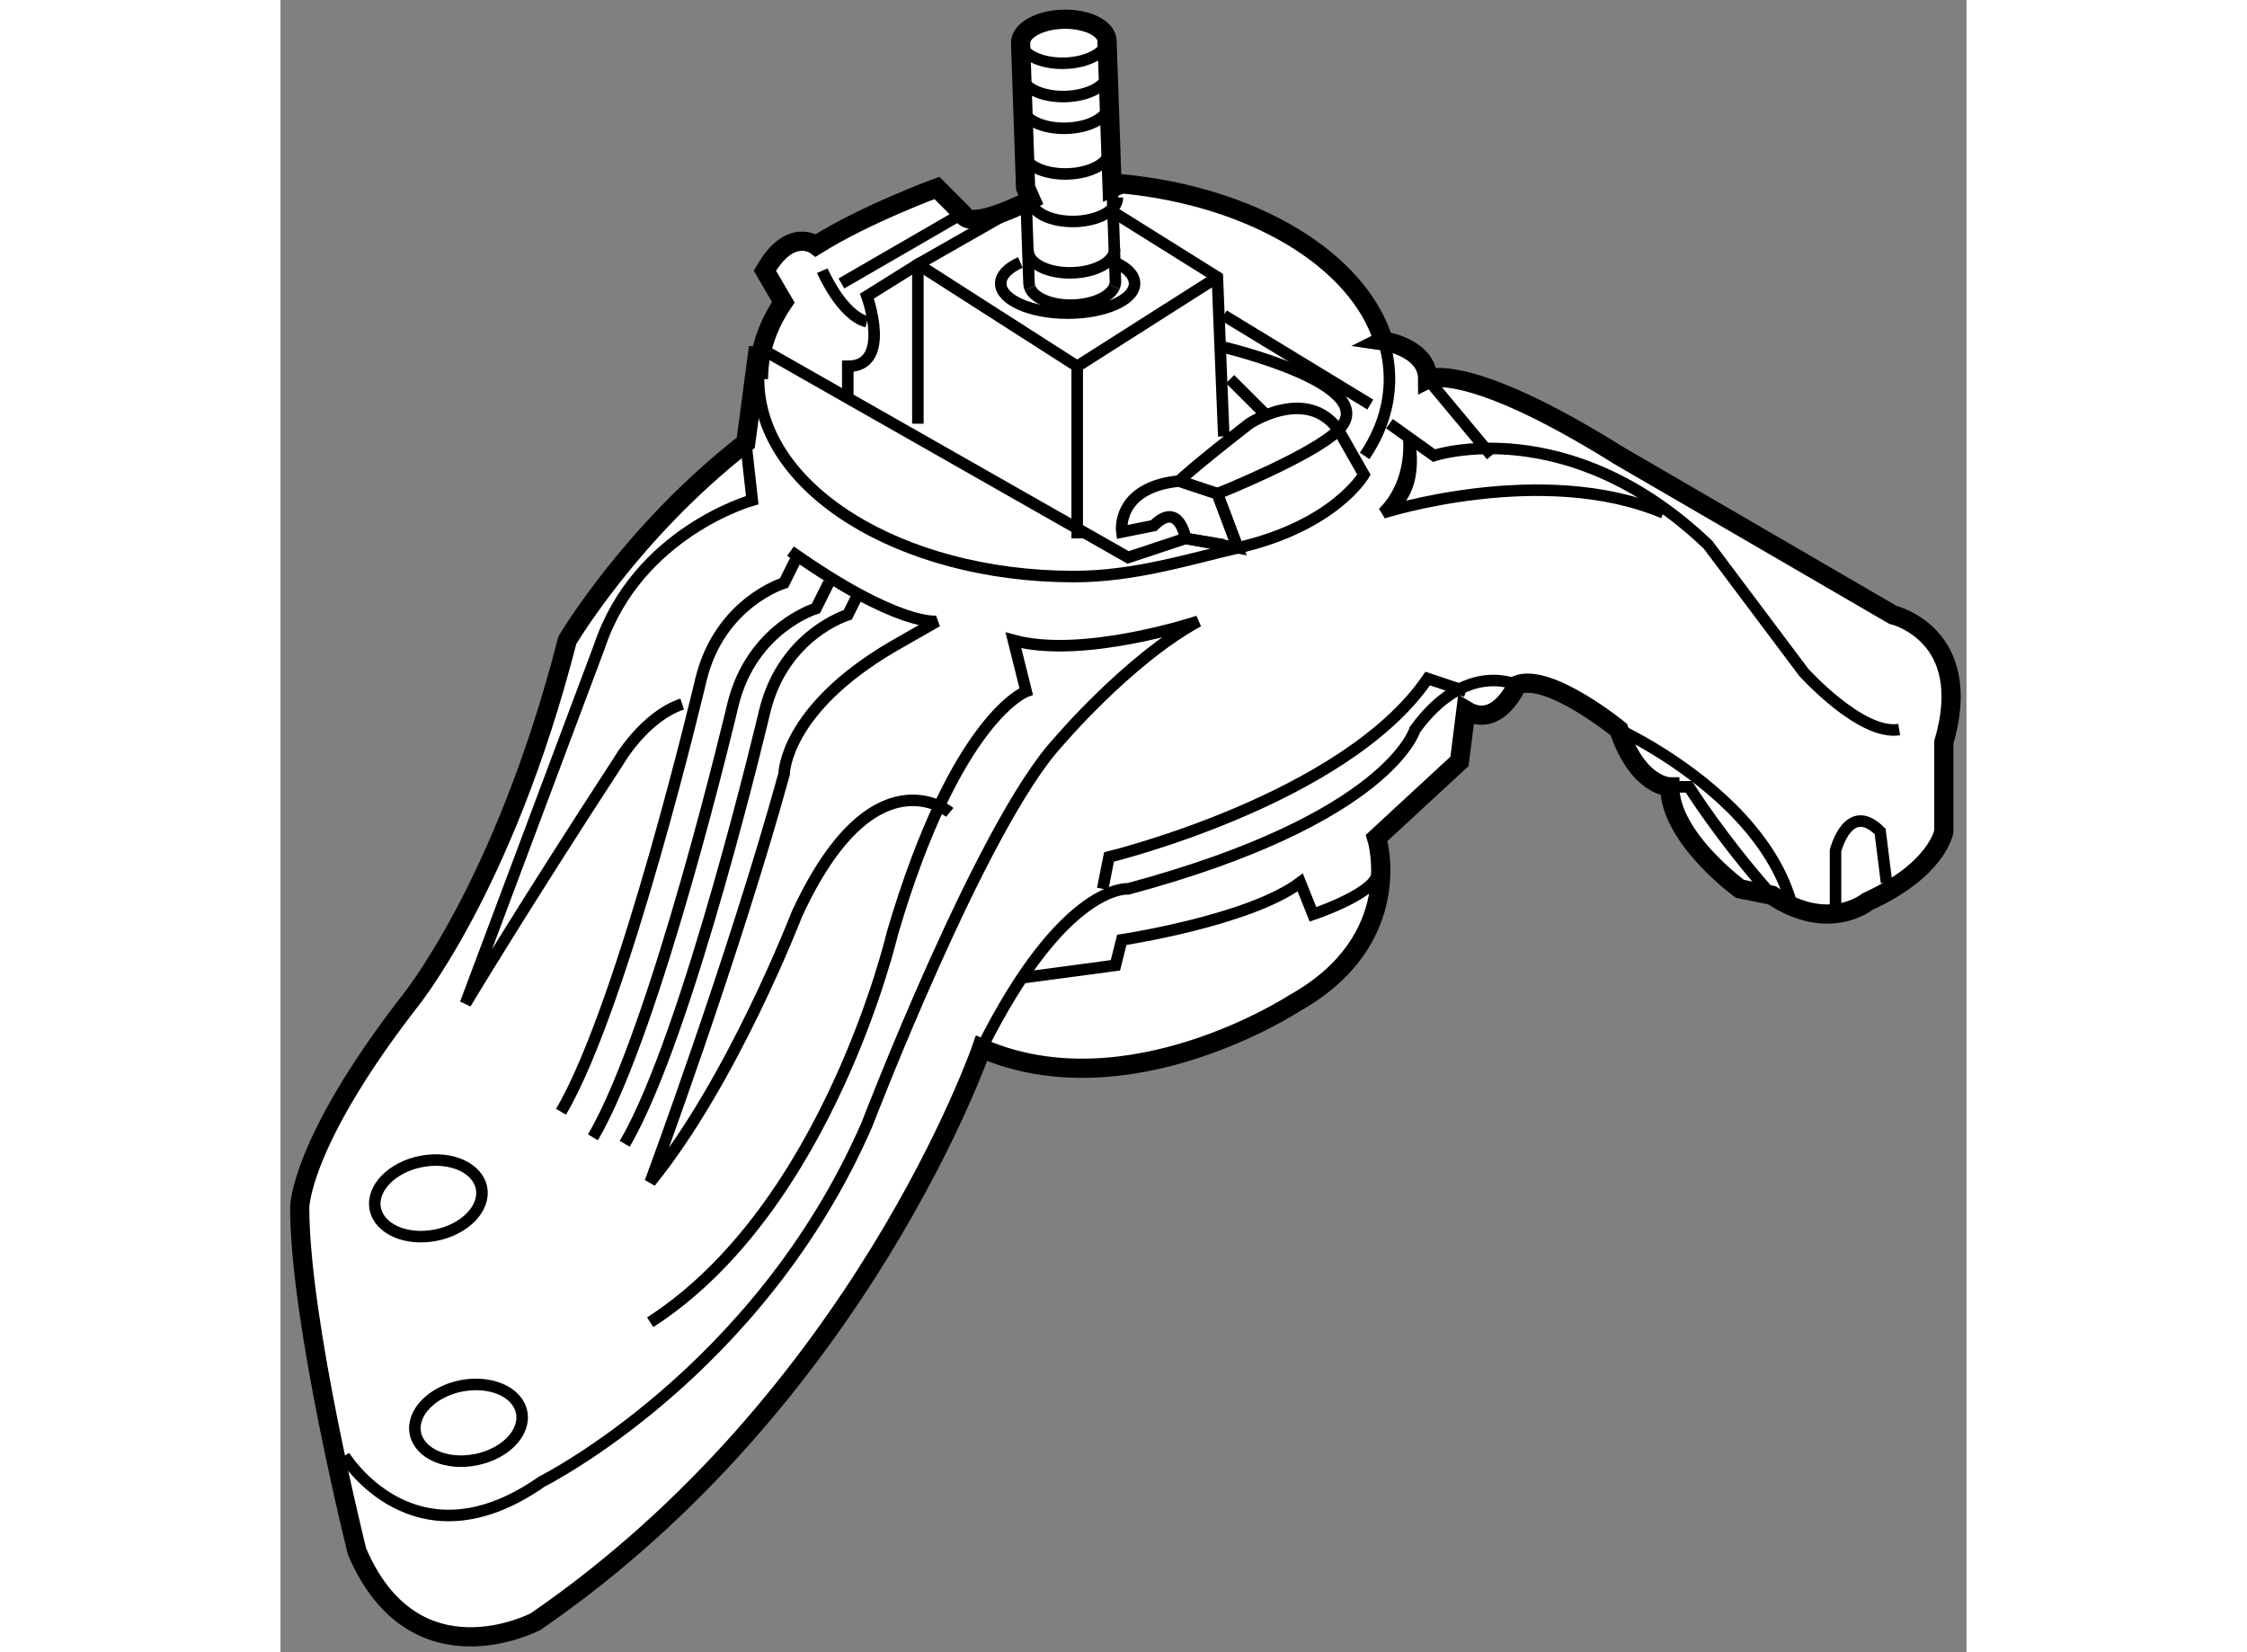 <?xml version="1.0" encoding="utf-8"?>
<!-- Generator: Adobe Illustrator 15.1.0, SVG Export Plug-In . SVG Version: 6.00 Build 0)  -->
<!DOCTYPE svg PUBLIC "-//W3C//DTD SVG 1.1//EN" "http://www.w3.org/Graphics/SVG/1.1/DTD/svg11.dtd">
<svg version="1.1" xmlns="http://www.w3.org/2000/svg" xmlns:xlink="http://www.w3.org/1999/xlink" x="0px" y="0px" width="244.8px"
	 height="180px" viewBox="25.489 108.476 43.882 43.002" enable-background="new 0 0 244.8 180" xml:space="preserve">
	
<rect x="25.489" y="108.476" width="43.882" height="43.002" fill="#808080" stroke="none"/>
	
<g><path fill="#FFFFFF" stroke="#000000" stroke-width="0.5" d="M54.186,117.347c0,0,1.161,0.167,1.161,0.996
			c0,0,0.996-0.499,4.976,1.99l7.132,4.146c0,0,2.155,0.499,1.326,3.316v2.322c0,0-0.165,0.996-1.99,1.826
			c0,0-0.996,0.827-2.488-0.167l-0.829-0.166c0,0-1.825-1.326-1.825-2.655c0,0-0.829,0-1.327-1.49c0,0-1.825-1.493-2.653-1.16
			c0,0-0.499,1.16-1.327,0.66l-0.167,1.327l-2.155,1.992c0,0,0.828,2.652-2.157,4.312c0,0-4.313,2.817-8.127,1.163
			c0,0-3.152,9.121-11.61,14.924c0,0-3.151,1.659-4.644-1.823c0,0-1.493-5.97-1.493-8.957c0,0,0-1.655,2.819-5.307
			c0,0,2.488-2.985,4.146-9.454c0,0,1.659-2.819,4.645-5.142l0.331-2.486v0.829c0-0.711,0.23-1.386,0.646-2.001l-0.479-0.82
			c0.663-1.16,1.326-0.661,1.326-0.661c1.327-0.829,3.151-1.493,3.151-1.493l0.664,0.664c0.166,0.496,1.783-0.355,1.783-0.355
			l-0.139-0.315l-0.13-3.763c-0.008-0.328,0.489-0.606,1.109-0.622c0.621-0.014,1.133,0.237,1.141,0.565l0.132,3.822l0.259-0.103
			c3.416,0.328,6.139,1.974,6.802,4.082L54.186,117.347z"></path><path fill="none" stroke="#000000" stroke-width="0.3" d="M44.753,109.557c0.008,0.326,0.518,0.581,1.139,0.565
			c0.621-0.016,1.119-0.294,1.11-0.622"></path><path fill="none" stroke="#000000" stroke-width="0.3" d="M44.997,115.973c0.111,0.269,0.569,0.458,1.113,0.444
			c0.526-0.014,0.962-0.212,1.08-0.474"></path><path fill="none" stroke="#000000" stroke-width="0.3" d="M44.884,113.36l0.087,2.494c0.001,0.041,0.01,0.082,0.026,0.118"></path><path fill="none" stroke="#000000" stroke-width="0.3" d="M47.19,115.943c0.02-0.046,0.03-0.094,0.03-0.146l-0.084-2.434"></path><path fill="none" stroke="#000000" stroke-width="0.3" d="M44.949,115.011c0.007,0.328,0.519,0.584,1.141,0.565
			c0.62-0.014,1.117-0.292,1.108-0.62"></path><path fill="none" stroke="#000000" stroke-width="0.3" d="M44.795,111.25c0.009,0.328,0.519,0.581,1.139,0.565
			c0.622-0.016,1.118-0.294,1.11-0.622"></path><path fill="none" stroke="#000000" stroke-width="0.3" d="M44.825,112.436c0.008,0.328,0.519,0.581,1.14,0.567
			c0.621-0.016,1.119-0.294,1.11-0.622"></path><path fill="none" stroke="#000000" stroke-width="0.3" d="M47.271,113.618c0.007,0.328-0.489,0.606-1.109,0.622
			c-0.622,0.014-1.133-0.236-1.14-0.564l-2.944,1.68v4.147"></path><path fill="none" stroke="#000000" stroke-width="0.3" d="M44.775,110.423c0.007,0.328,0.517,0.581,1.138,0.565
			c0.622-0.016,1.118-0.294,1.111-0.622"></path><path fill="none" stroke="#000000" stroke-width="0.3" d="M47.037,115.241c0.414,0.139,0.681,0.36,0.681,0.613
			c0,0.426-0.78,0.772-1.742,0.772c-0.961,0-1.742-0.347-1.742-0.772c0-0.212,0.196-0.408,0.511-0.547"></path><polyline fill="none" stroke="#000000" stroke-width="0.3" points="47.22,114.031 49.873,115.69 50.04,119.834 		"></polyline><path fill="none" stroke="#000000" stroke-width="0.3" d="M49.873,115.69l-3.648,2.32l-4.146-2.655l-1.327,0.829
			c0,0,0.663,1.826-0.498,1.826v0.829"></path><line fill="none" stroke="#000000" stroke-width="0.3" x1="46.225" y1="118.011" x2="46.225" y2="122.489"></line><path fill="none" stroke="#000000" stroke-width="0.3" d="M54.197,117.343c0.102,0.323,0.155,0.658,0.155,1
			c0,0.709-0.23,1.386-0.646,1.999"></path><polyline fill="none" stroke="#000000" stroke-width="0.3" points="48.878,120.996 49.873,121.326 50.404,122.735 		"></polyline><path fill="none" stroke="#000000" stroke-width="0.3" d="M50.04,122.655l-0.995-0.166c0,0-0.166-0.996-0.829-0.333l-0.83,0.166
			c0,0-0.166-1.16,1.492-1.326c0,0,0.332-0.333,1.824-1.493c0,0,1.493-0.996,2.323,0.164l0.663,1.163c0,0-0.762,1.326-3.284,1.905
			c-1.296,0.301-2.701,0.747-4.263,0.747c-4.534,0-8.21-2.3-8.21-5.14"></path><polyline fill="none" stroke="#000000" stroke-width="0.3" points="37.932,117.514 47.551,122.985 49.044,122.489 50.404,122.735 
			49.873,121.326 48.878,120.996 		"></polyline><ellipse transform="matrix(0.981 -0.192 0.192 0.981 -26.314 8.258)" fill="none" stroke="#000000" stroke-width="0.3" cx="29.387" cy="139.704" rx="1.409" ry="0.978"></ellipse><path fill="none" stroke="#000000" stroke-width="0.3" d="M31.766,145.235c0.104,0.531-0.429,1.082-1.193,1.232
			c-0.764,0.153-1.469-0.157-1.574-0.688c-0.104-0.529,0.432-1.083,1.194-1.233C30.957,144.396,31.662,144.704,31.766,145.235z"></path><line fill="none" stroke="#000000" stroke-width="0.3" x1="55.347" y1="118.343" x2="57.005" y2="120.333"></line><path fill="none" stroke="#000000" stroke-width="0.3" d="M54.352,119.503l1.161,0.83c0,0,3.483-1.16,7.131,2.322l2.488,3.316
			c0,0,1.493,1.659,2.487,1.493"></path><path fill="none" stroke="#000000" stroke-width="0.3" d="M37.601,120l0.166,1.493c0,0-2.985,0.829-3.98,3.815l-3.482,9.287
			c0,0,1.492-2.488,3.98-6.304c0,0,0.664-1.16,1.659-1.491"></path><path fill="none" stroke="#000000" stroke-width="0.3" d="M60.323,127.465c0,0,1.604,0.729,2.927,2.042
			c0.672,0.667,1.271,1.485,1.551,2.437"></path><path fill="none" stroke="#000000" stroke-width="0.3" d="M61.649,128.955h0.497c0,0,0.83,1.329,2.157,2.821"></path><path fill="none" stroke="#000000" stroke-width="0.3" d="M65.962,132.273v-1.659c0,0,0.333-1.324,1.161-0.497l0.166,1.326"></path><path fill="none" stroke="#000000" stroke-width="0.3" d="M57.669,126.305c0,0-1.327-0.664-2.654,1.16
			c0,0-0.664,2.319-7.464,4.146c0,0-1.657-0.167-3.814,4.148"></path><path fill="none" stroke="#000000" stroke-width="0.3" d="M27.151,146.37c0,0,1.825,2.988,5.142,0.666
			c0,0,5.638-2.819,8.458-9.288c0,0,2.985-7.797,4.976-9.953c0,0,1.824-2.154,3.649-3.15c0,0-2.986,0.996-4.811,0.497l0.332,1.329
			c0,0-1.825,0.661-3.483,6.3c0,0-1.659,7.132-6.303,10.119"></path><path fill="none" stroke="#000000" stroke-width="0.3" d="M42.908,129.62c0,0-1.991-1.659-3.981,2.653
			c0,0-1.658,4.314-3.814,6.968c0,0,2.156-5.806,3.483-10.617c0,0,0-1.659,2.82-3.315l1.161-0.664c0,0-0.995,0.167-3.814-1.825"></path><path fill="none" stroke="#000000" stroke-width="0.3" d="M39.756,123.649l-0.331,0.663c0,0-1.659,0.499-2.156,2.488
			c0,0-1.991,8.458-3.649,11.277"></path><path fill="none" stroke="#000000" stroke-width="0.3" d="M46.888,131.61l0.165-0.83c0,0,6.138-1.49,8.294-4.643l0.996,0.333"></path><line fill="none" stroke="#000000" stroke-width="0.3" x1="50.04" y1="116.684" x2="53.854" y2="119.006"></line><line fill="none" stroke="#000000" stroke-width="0.3" x1="50.205" y1="118.343" x2="51.2" y2="119.337"></line><path fill="none" stroke="#000000" stroke-width="0.3" d="M44.731,133.933l2.489-0.333l0.166-0.663c0,0,3.316-0.497,4.644-1.493
			l0.332,0.83c0,0,1.493-0.497,1.66-0.996"></path><path fill="none" stroke="#000000" stroke-width="0.3" d="M54.186,121.825c0,0,0.995-0.332,0.663-1.991
			C54.849,119.834,55.016,120.996,54.186,121.825c0,0,4.146-1.328,7.297,0"></path><line fill="none" stroke="#000000" stroke-width="0.3" x1="43.239" y1="114.031" x2="40.088" y2="115.854"></line><path fill="none" stroke="#000000" stroke-width="0.3" d="M39.591,115.521c0,0,0.498,1.162,1.161,1.329"></path><path fill="none" stroke="#000000" stroke-width="0.3" d="M49.873,121.326c0,0,2.488-0.993,3.152-1.659
			c1.178-1.176-2.986-2.153-2.986-2.153"></path><path fill="none" stroke="#000000" stroke-width="0.3" d="M38.926,122.985l-0.331,0.664c0,0-1.658,0.499-2.156,2.488
			c0,0-1.99,8.458-3.649,11.275"></path><path fill="none" stroke="#000000" stroke-width="0.3" d="M40.585,123.815l-0.332,0.663c0,0-1.659,0.499-2.155,2.486
			c0,0-1.991,8.461-3.65,11.282"></path></g>


</svg>